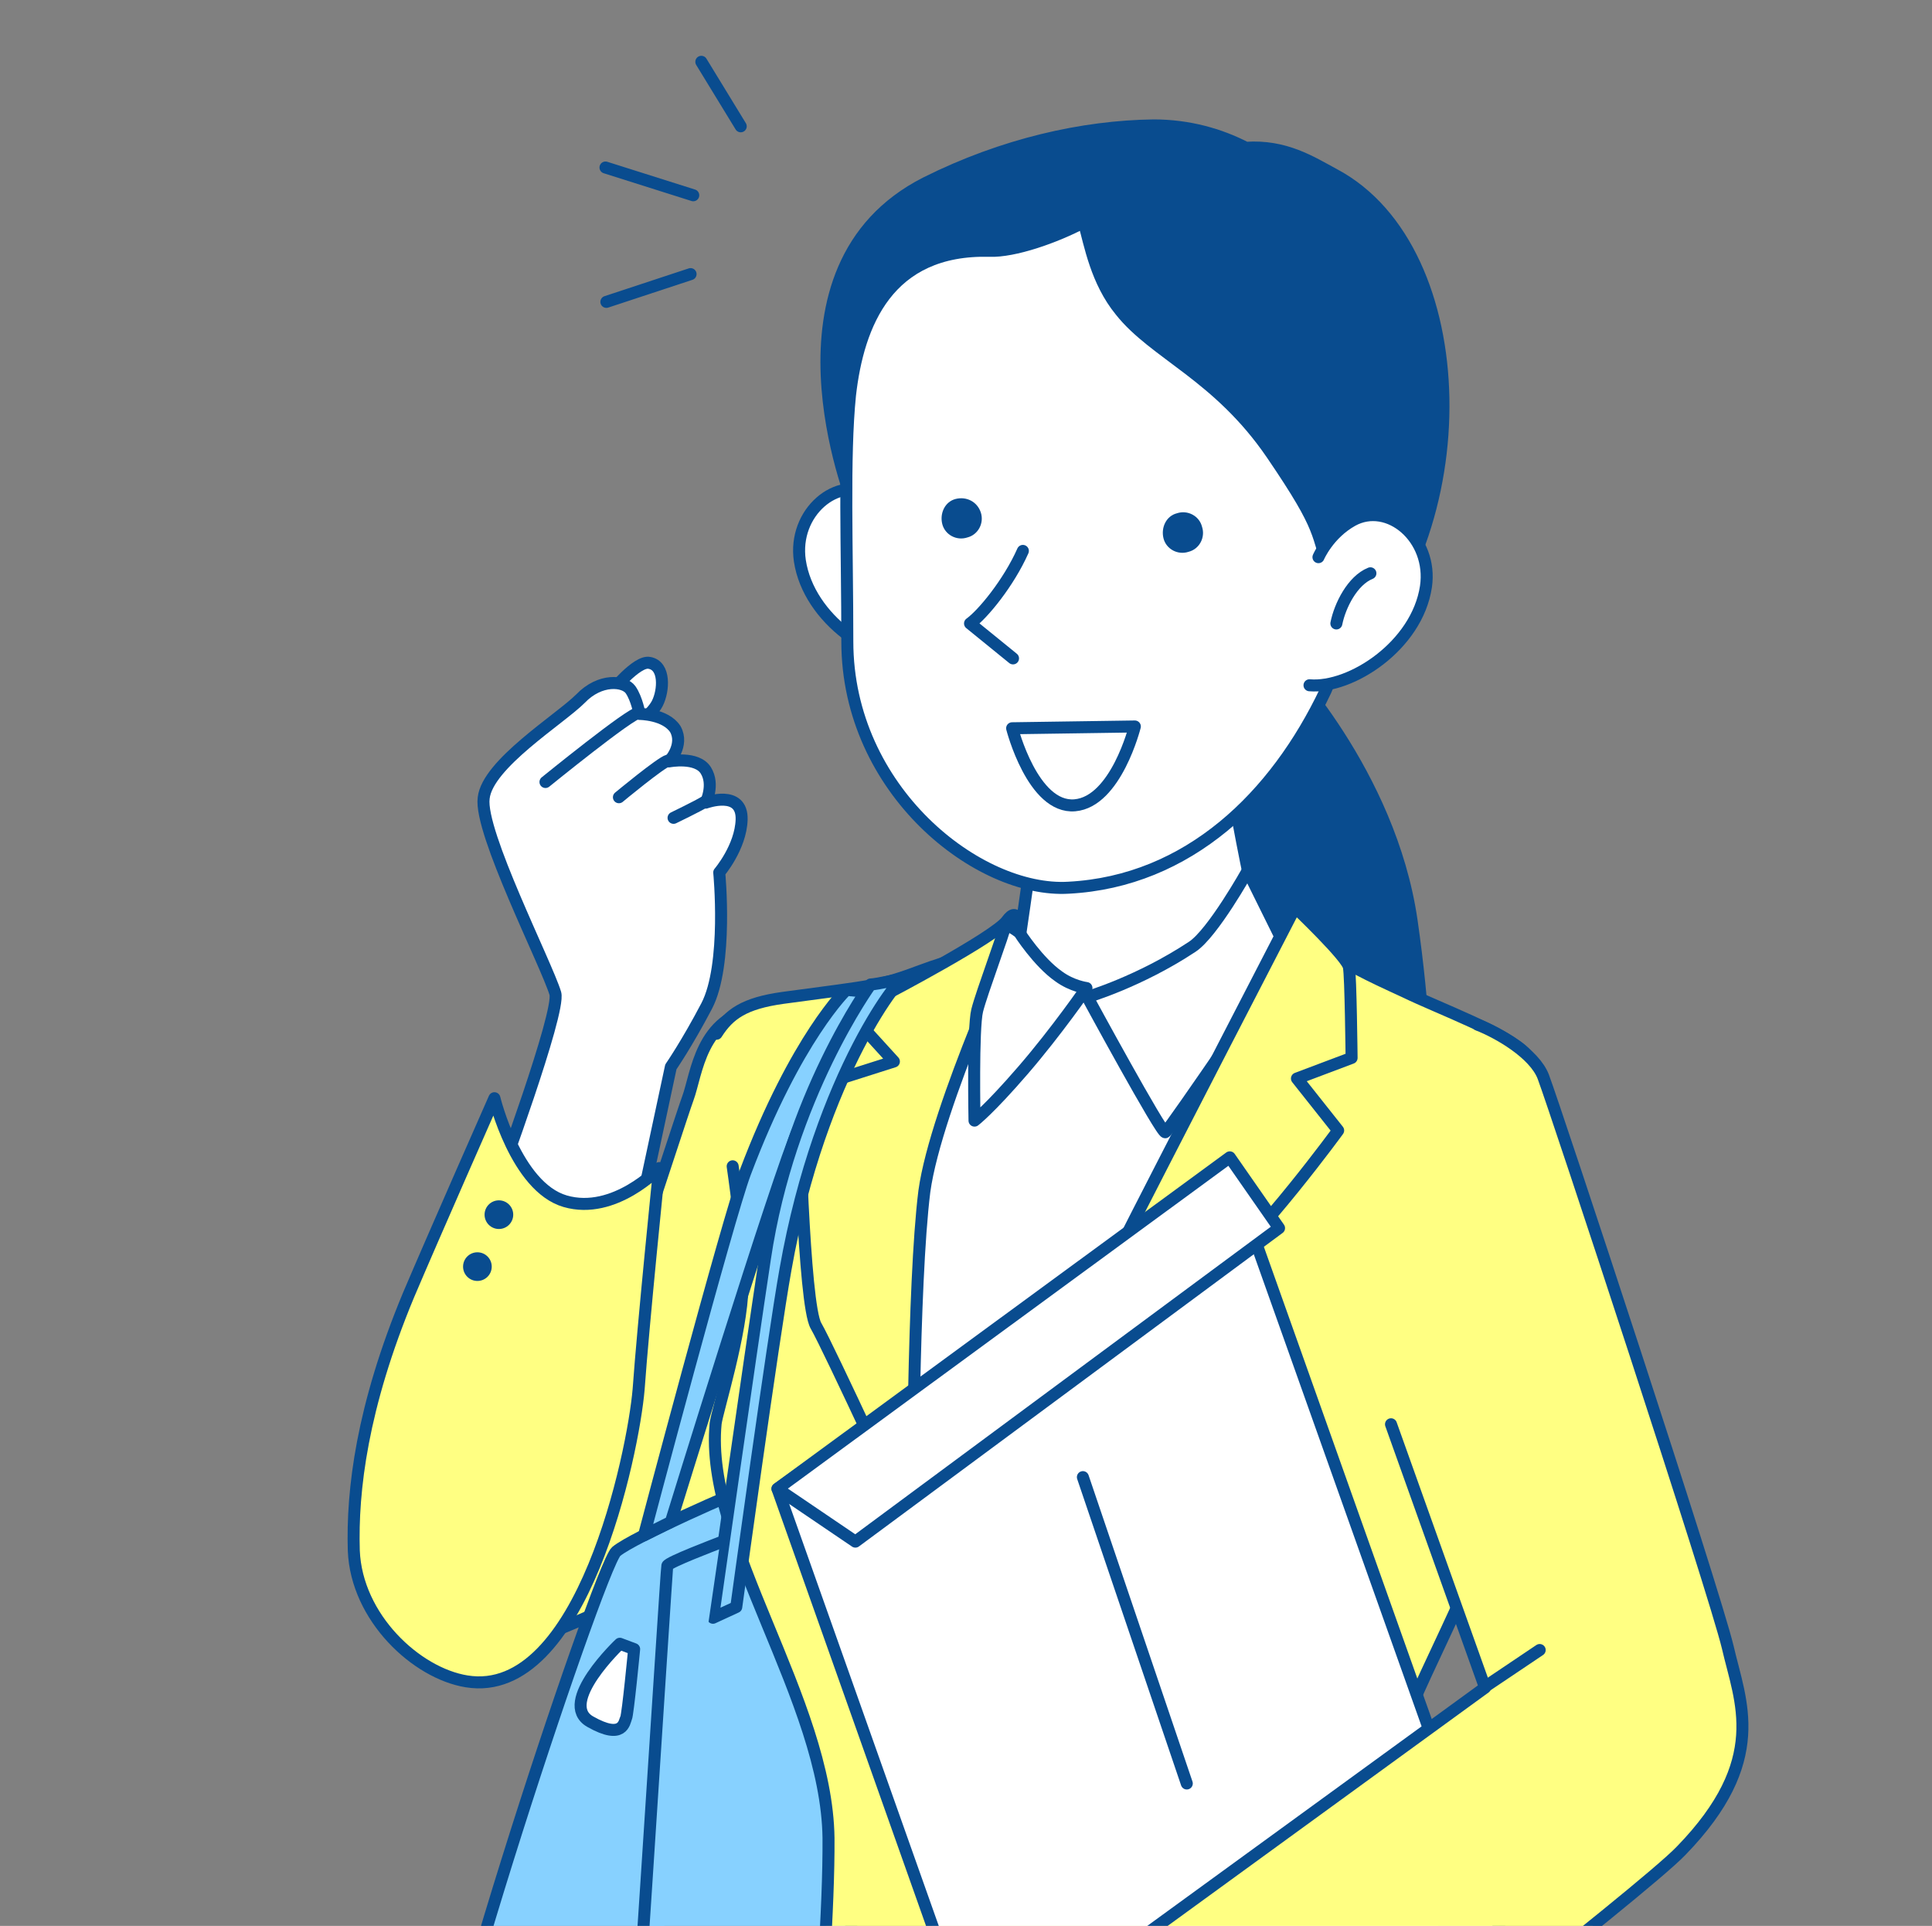 <?xml version="1.0" encoding="utf-8"?>
<!-- Generator: Adobe Illustrator 27.4.1, SVG Export Plug-In . SVG Version: 6.00 Build 0)  -->
<svg version="1.1" id="_レイヤー_2" xmlns="http://www.w3.org/2000/svg" xmlns:xlink="http://www.w3.org/1999/xlink" x="0px"
	 y="0px" viewBox="0 0 215.7 215" style="enable-background:new 0 0 215.7 215;" xml:space="preserve">
<rect x="0" y="0" width="215.7" height="215" fill="#808080" stroke="none"/>
<style type="text/css">
	.st0{clip-path:url(#SVGID_00000159463644920044700060000007563960622185509523_);}
	.st1{fill:#FFFFFF;stroke:#094C8F;stroke-width:1.34;stroke-linecap:round;stroke-linejoin:round;}
	.st2{fill:#FFFF82;stroke:#094C8F;stroke-width:1.34;stroke-linecap:round;stroke-linejoin:round;}
	.st3{fill:#87D1FF;stroke:#094C8F;stroke-width:1.34;stroke-linecap:round;stroke-linejoin:round;}
	.st4{fill:#094C8F;stroke:#094C8F;stroke-width:1.34;stroke-linecap:round;stroke-linejoin:round;}
	.st5{fill:#FFFFFF;}
	.st6{fill:#094C8F;}
	.st7{fill:none;stroke:#094C8F;stroke-width:1.34;stroke-linecap:round;stroke-linejoin:round;}
	.st8{fill:#231815;}
</style>
<g id="_レイヤー_3">
	<g>
		<defs>
			<rect id="SVGID_1_" width="215.7" height="215"/>
		</defs>
		<clipPath id="SVGID_00000148632759504735299390000009016460729816827576_">
			<use xlink:href="#SVGID_1_"  style="overflow:visible;"/>
		</clipPath>
		<g style="clip-path:url(#SVGID_00000148632759504735299390000009016460729816827576_);">
			<path class="st1" d="M102.3,73.6c-4.6,0.4-12-4.4-13-11c-0.8-5.4,4.2-9.6,8.2-7.4c2.7,1.5,3.8,4.1,3.8,4.1"/>
			<path class="st2" d="M84.6,112.6c-6.4,0.9-6.8,7.3-7.8,10c-1,2.7-11.5,35.6-13.5,38.6c-2,3-15.3,22.9-15.3,22.9
				c0,5.8,31.8-9.4,35.1-13.4"/>
			<path class="st3" d="M83.4,166.2c-0.6,0.1-12.7,5.4-14.6,7s-23.6,66.9-20.6,69.9s18,6.6,19.8,6.9s15.4-4.6,15.4-4.6
				s14-5.7,14.1-6.4c0.1-0.7-7.3-68.9-7.3-68.9L83.4,166.2L83.4,166.2z"/>
			<path class="st1" d="M69.2,183.5c0,0-7,6.6-3.3,8.7s3.8,0,4-0.4s0.9-7.7,0.9-7.7L69.2,183.5L69.2,183.5z"/>
			<path class="st4" d="M143.1,73.8c0,0,12.1,12.4,14.5,29c2.8,19.4,1.1,31.2,1.1,31.2s-13.7-10.1-17.2-18.9
				c-3.5-8.8-7.1-33.5-7.1-33.5"/>
			<path class="st2" d="M80,115.4c1.4-2.2,3.1-3.4,7.4-4c10.4-1.4,10.8-1.3,15.6-3.1s19.4-5.7,22.8-5.4s14.4-2,19.4,1.4
				s7.7,4.6,11.6,6.4c3.9,1.9,11.6,4.7,13.6,7s1.6,17.8,2.9,28.8s-15.7,42.6-15.6,44c0.7,18,12.2,61.4,12.2,61.4l-81,1.9
				c0,0,3.7-33.2,3.6-48.6c-0.2-15.5-13.9-33-12.6-46.3c0.2-1.5,2.9-10,3-15.3c0.1-4.7-0.6-9.9-1.1-13.4"/>
			<path class="st1" d="M115.4,93.8c0,0-1.9,13.8-2.6,17.5c0,0,1.3,5.7,11.2,6c9.9,0.3,18.3-6.3,18.3-6.3s-4.4-19.2-5.1-26"/>
			<path class="st5" d="M112.7,106.6l8.8,0.4l19-4l2.8,3.8L112.9,173c0,0-13.9-3.4-15.4-12.9c-1.5-9.4-6.2-28.3-4.7-30.4
				S112.6,106.6,112.7,106.6L112.7,106.6z"/>
			<path class="st4" d="M95.3,56.3c0,0-10.7-26.4,8.1-35.9c8.6-4.3,17.5-6.3,25.4-6.4c3.9,0,7.4,1,10.3,2.5c4.4-0.3,7.3,1.6,9.9,3
				c15.7,8.4,16.4,39.9,0.9,54.7c-4.9,4.7-7.1,9.8-7.1,9.8L95.3,56.3L95.3,56.3z"/>
			<path class="st1" d="M94.6,71.6c0-10.3-0.4-20.6,0.3-27.5c0.9-7.9,4.2-16.4,15.6-16.1c2.7,0.1,7.3-1.5,10.5-3.2
				c0.7,2.5,1.4,6.6,4.1,9.9c3.8,4.8,10.9,7.2,16.9,16c6,8.8,4.8,8.6,6.7,13.7c-0.8,4.5,0.7,9.7-0.7,12.7
				c-5.6,11.8-15.3,21.3-28.7,22C109.3,99.7,94.6,88.3,94.6,71.6L94.6,71.6z"/>
			<path class="st1" d="M114.2,61.5c-1.6,3.6-4.5,7.1-5.9,8.1l4.8,3.9"/>
			<path class="st1" d="M146.2,76.5c4.6,0.4,12-4.4,13-11c0.8-5.4-4.2-9.6-8.2-7.4c-2.7,1.5-3.8,4.1-3.8,4.1"/>
			<path class="st6" d="M134.2,58.8c0.4,1.2-0.3,2.5-1.5,2.8c-1.2,0.4-2.5-0.3-2.8-1.5s0.3-2.5,1.5-2.8
				C132.6,56.9,133.9,57.6,134.2,58.8z"/>
			<path class="st6" d="M109.5,57.2c0.4,1.2-0.3,2.5-1.5,2.8c-1.2,0.4-2.5-0.3-2.8-1.5s0.3-2.5,1.5-2.8S109.1,56,109.5,57.2z"/>
			<path class="st1" d="M126.7,81.1c0,0-2.1,8.4-6.7,8.8c-4.7,0.4-7-8.6-7-8.6L126.7,81.1L126.7,81.1z"/>
			<path class="st7" d="M149.2,69.6c0.4-2,1.8-4.8,3.8-5.6"/>
			<path class="st1" d="M121.4,111.3c0,0,5.8-1.7,11.7-5.6c2.3-1.5,6.2-8.5,6.2-8.5l4.6,9.3c0,0-13.4,19.7-13.8,19.9
				S121.4,111.3,121.4,111.3L121.4,111.3z"/>
			<path class="st2" d="M144.6,101.3c0,0-15.1,29.2-19.7,38.3c-5.2,10.1-14,26.4-14,26.4s18-17.8,24.1-23.1
				c6.1-5.3,14.4-16.7,14.4-16.7l-4.6-5.8l6.1-2.3c0,0-0.1-9.3-0.3-10.1C150.6,107,144.6,101.3,144.6,101.3L144.6,101.3z"/>
			<path class="st2" d="M113.8,103.5c0,0-9.3,20-10.6,29.5c-1.3,10.4-1.3,36.1-1.3,37.8c0,0-9.4-20.4-10.8-22.8s-1.9-25-2-26.1
				l10.7-3.4l-5.1-5.6l4.4-2c0,0,12-6.3,13.3-8.1S113.8,103.5,113.8,103.5L113.8,103.5z"/>
			<path class="st3" d="M94.5,110.5l3,0.3c0,0-6,9.9-8.3,15.1c-2.3,5.1-14.3,44-14.3,44l-3,1.5c0,0,9.4-35.5,11.3-40.5
				C88.9,115.8,94.5,110.5,94.5,110.5L94.5,110.5z"/>
			<polygon class="st1" points="86.8,166.2 117.5,252.8 169.8,221.9 137.2,130.2 			"/>
			<polygon class="st1" points="86.8,166.2 137.3,129.2 142.8,137.1 95.5,172.1 			"/>
			<path class="st2" d="M155.3,159l10.5,29.4l-38.5,28l18.2,24c0,0,37.8-29.2,42.2-33.8c9.8-10.1,6.6-16.6,5.2-22.7
				c-1.5-6.3-19.2-60-20.6-63.7c-1-2.6-5-4.9-7.3-5.8"/>
			<path class="st1" d="M113.8,104.1c0,0,2.1,3.3,4.4,4.9c1.5,1.1,3.1,1.3,3.1,1.3s-3.3,4.8-7.1,9.2c-3.8,4.4-5.4,5.6-5.4,5.6
				s-0.2-10.3,0.3-12.3c0.5-2,3.1-8.9,3.1-9.4S113.8,104.1,113.8,104.1L113.8,104.1z"/>
			<path class="st3" d="M97.2,109.9c0.6,0,3.8-0.7,3.8-0.7c0-1-9.4,10.4-13.3,32.5c-1.4,7.8-5.5,37.7-5.5,37.7l-2.6,1.2
				c0,0,4.1-28.9,5.8-40.1C88.1,122.4,97.2,109.9,97.2,109.9L97.2,109.9z"/>
			<path class="st7" d="M121,24.8c3.1-3.6,12.6-8.1,18.1-8.2"/>
			<circle class="st8" cx="65.6" cy="169" r="1.6"/>
			
				<ellipse transform="matrix(0.16 -0.987 0.987 0.16 -118.755 208.536)" class="st8" cx="63.1" cy="174" rx="1.6" ry="1.6"/>
			<path class="st3" d="M69.7,245.5c0.3-0.6,4.7-70.3,4.8-70.7s5.4-2.4,5.9-2.6"/>
			<line class="st7" x1="165.8" y1="188.3" x2="171.9" y2="184.2"/>
			<path class="st1" d="M68.2,77.3c0,0,2.9-3.6,4.3-3.3c1.8,0.3,1.6,3.1,0.9,4.5c-0.7,1.4-2.8,2.7-2.8,2.7"/>
			<path class="st1" d="M55.5,132.2c0,0,7.1-19.2,6.5-21.3c-1-3.3-8.5-18-8-21.8c0.4-3.8,8.5-8.8,10.8-11.1c2.2-2.3,4.9-2,5.6-1
				s1,2.7,1,2.7s2.9,0,4,1.7c1,1.8-0.7,3.6-0.7,3.6s3.1-0.6,4.1,1s0,3.6,0,3.6s4.1-1.5,4,1.9c-0.1,3.1-2.5,5.9-2.5,5.9
				s1,10.3-1.4,14.9c-2.2,4.2-4,6.8-4,6.8l-4.6,21.5"/>
			<path class="st1" d="M60.9,87.3c0,0,9.6-7.8,10.4-7.7"/>
			<path class="st1" d="M69.1,89c0,0,4.7-3.9,5.5-4.1"/>
			<path class="st1" d="M75.2,91.3c0,0,2.7-1.3,3.5-1.8"/>
			<path class="st2" d="M55.2,122.6c0,0,2.4,9.9,7.9,11.5s10.5-3.7,10.5-3.7s-1.8,17.6-2.3,24.7c-0.6,7.1-6.3,34.7-19.2,32.6
				c-5.6-0.9-12.3-7.1-12.6-14.6c-0.2-6.7,0.9-16,6.1-28.5C48.4,138,55.2,122.6,55.2,122.6L55.2,122.6z"/>
			<circle class="st6" cx="55.7" cy="135.6" r="1.6"/>
			<circle class="st6" cx="53.3" cy="141.4" r="1.6"/>
			<line class="st7" x1="78.3" y1="6.9" x2="82.7" y2="14.1"/>
			<line class="st7" x1="67.6" y1="18.7" x2="77.4" y2="21.8"/>
			<line class="st7" x1="67.7" y1="33.7" x2="77.1" y2="30.6"/>
			<line class="st7" x1="120.9" y1="164.9" x2="132.5" y2="199.1"/>
		</g>
	</g>
</g>
</svg>
